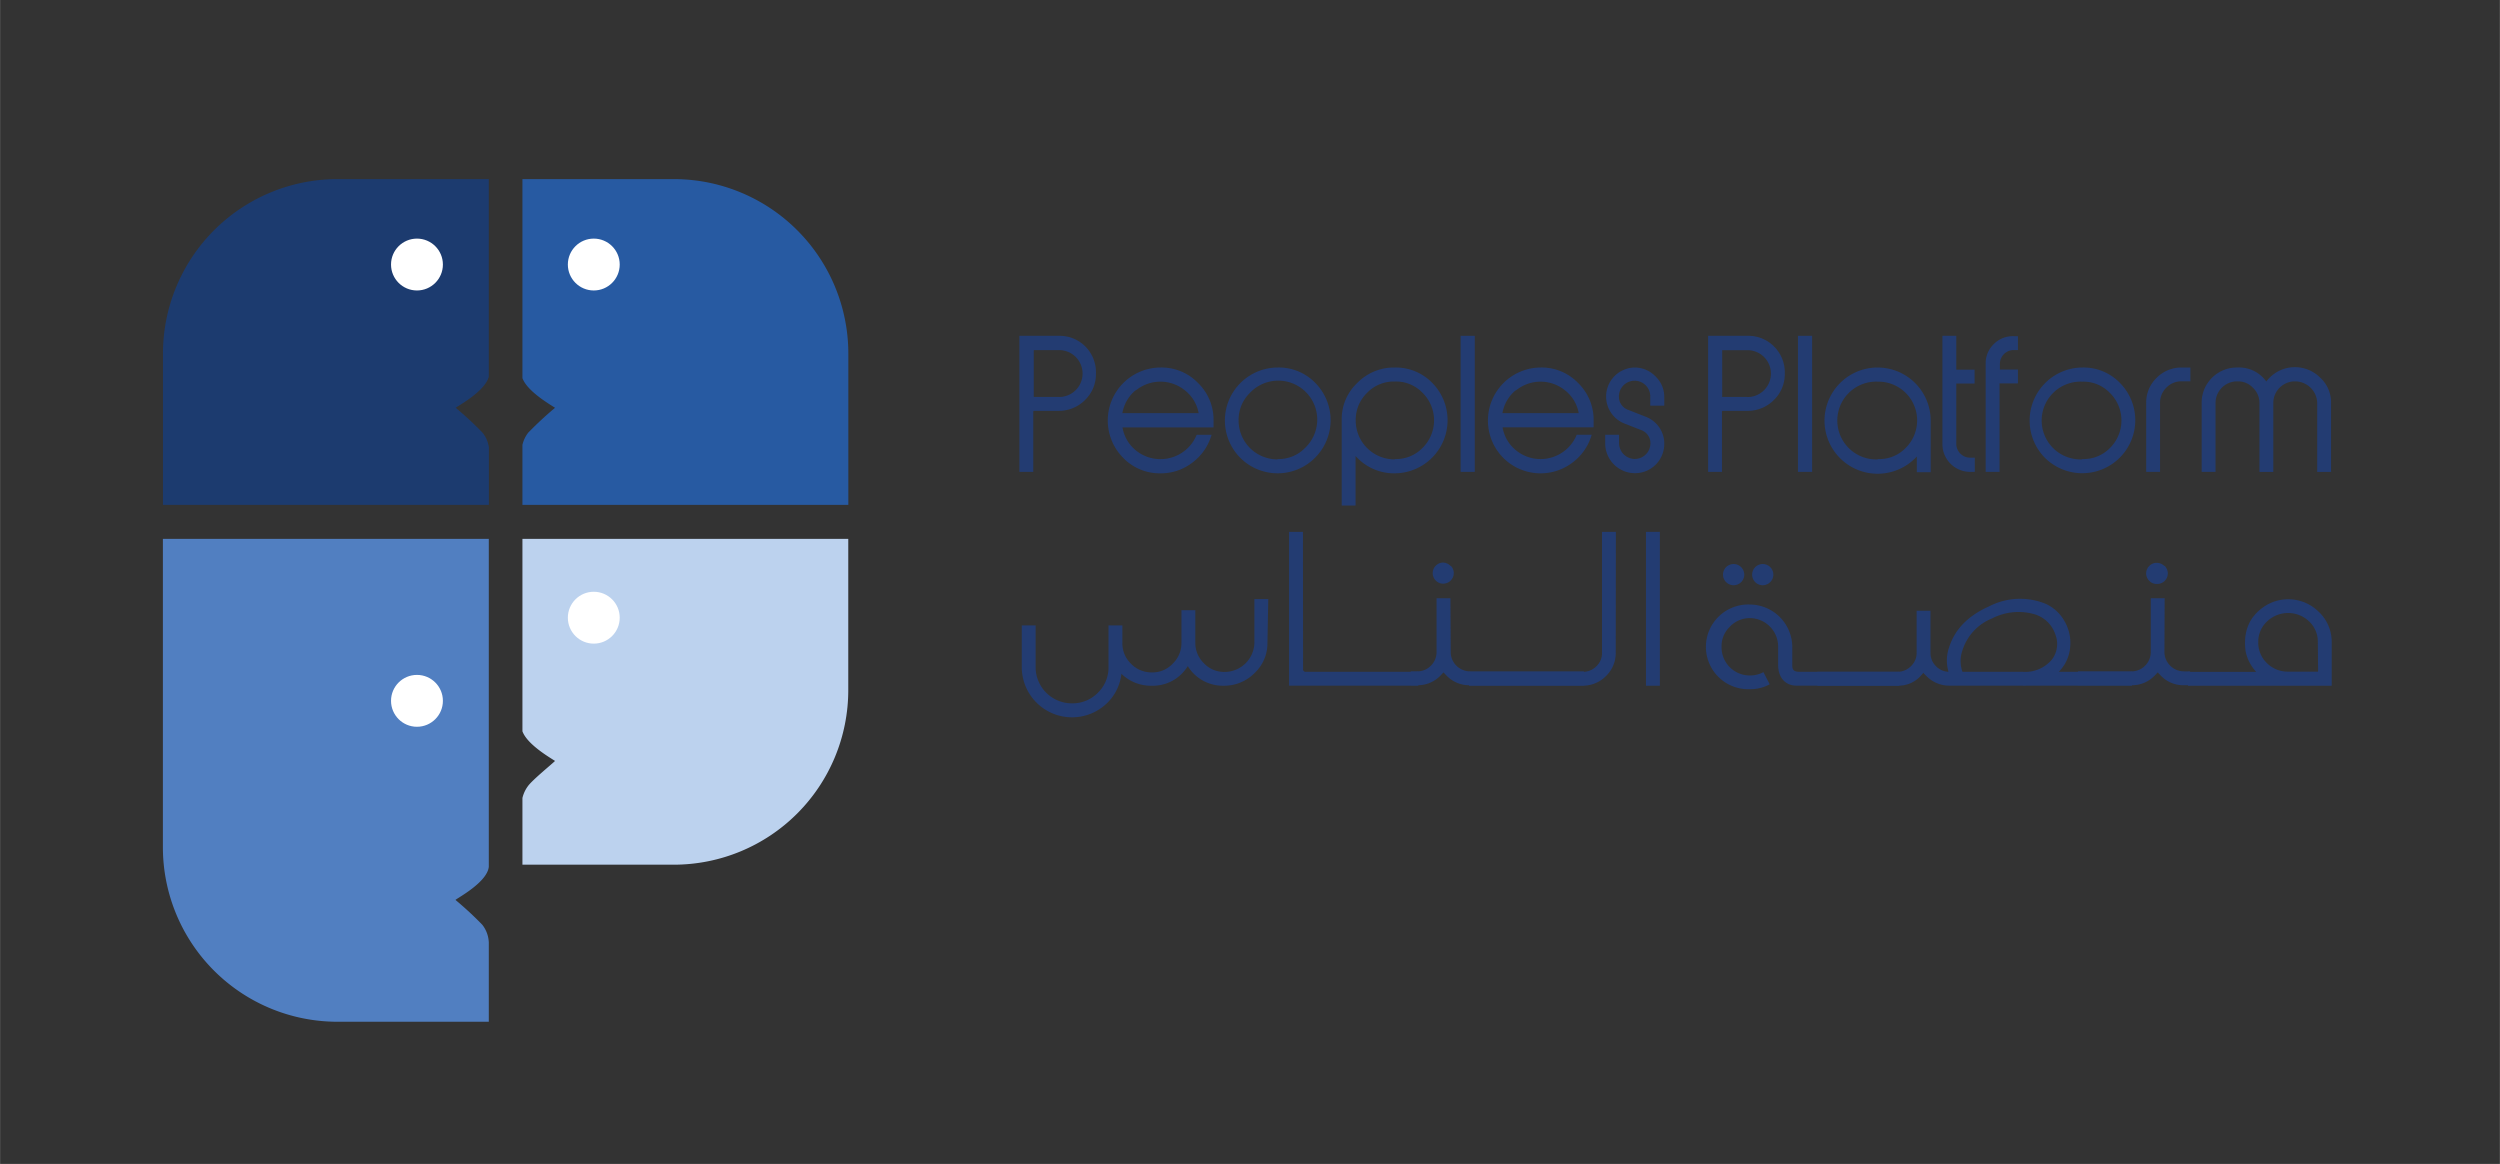 <svg id="Layer_1" data-name="Layer 1" xmlns="http://www.w3.org/2000/svg" width="127.18mm" height="59.21mm" viewBox="0 0 360.51 167.85">
  <rect x="0" y="0" width="360.51" height="167.85" fill="#333333" stroke="none"/>
  <defs>
    <style>
      .cls-1 {
        fill: #233c72;
      }

      .cls-2 {
        fill: #517fc1;
      }

      .cls-3 {
        fill: #1c3b6f;
      }

      .cls-4 {
        fill: #275aa2;
      }

      .cls-5 {
        fill: #bcd2ee;
      }

      .cls-6 {
        fill: #fff;
      }
    </style>
  </defs>
  <g>
    <g>
      <path class="cls-1" d="M152.72,48.43H147V68.05h2V59.32l.06-.07h3.6a5.3,5.3,0,0,0,3.82-1.58,5.19,5.19,0,0,0,1.56-3.82A5.27,5.27,0,0,0,156.54,50,5.21,5.21,0,0,0,152.72,48.43Zm0,8.81h-3.65a.2.2,0,0,1,0-.08V50.49h3.66a3.38,3.38,0,0,1,0,6.76Z"/>
      <path class="cls-1" d="M167.34,53a7.64,7.64,0,0,0-5.4,13,7.31,7.31,0,0,0,5.4,2.26,7.4,7.4,0,0,0,4.49-1.46A7.6,7.6,0,0,0,174.62,63l.1-.3h-2.15l-.06.13a5.61,5.61,0,0,1-5.17,3.38,5.54,5.54,0,0,1-3.58-1.29,5.36,5.36,0,0,1-1.89-3.28H175v-1a7.39,7.39,0,0,0-2.23-5.4A7.32,7.32,0,0,0,167.34,53Zm-3.58,3.33a5.6,5.6,0,0,1,7.15,0,5.39,5.39,0,0,1,1.94,3.25s0,.07,0,0h-11v0A5.5,5.5,0,0,1,163.76,56.28Z"/>
      <path class="cls-1" d="M184.23,53a7.64,7.64,0,0,0-5.4,13,7.61,7.61,0,0,0,10.82,0,7.65,7.65,0,0,0,0-10.8A7.32,7.32,0,0,0,184.23,53Zm0,13.25a5.6,5.6,0,0,1-5.62-5.6,5.44,5.44,0,0,1,1.64-4,5.62,5.62,0,1,1,7.95,7.94A5.29,5.29,0,0,1,184.23,66.2Z"/>
      <path class="cls-1" d="M201.12,53a7.39,7.39,0,0,0-5.4,2.23,7.15,7.15,0,0,0-2.24,5.32V72.9h2V65.76a7.4,7.4,0,0,0,5.62,2.5,7.66,7.66,0,0,0,5.42-13.06A7.32,7.32,0,0,0,201.12,53Zm0,13.25a5.6,5.6,0,0,1-5.62-5.6,5.44,5.44,0,0,1,1.64-4,5.36,5.36,0,0,1,4-1.63,5.3,5.3,0,0,1,4,1.63,5.58,5.58,0,0,1,0,7.94A5.31,5.31,0,0,1,201.12,66.2Z"/>
      <rect class="cls-1" x="210.63" y="48.43" width="2.04" height="19.62"/>
      <path class="cls-1" d="M222.15,53a7.65,7.65,0,0,0-5.4,13,7.6,7.6,0,0,0,9.89.8,7.58,7.58,0,0,0,2.8-3.81l.1-.3h-2.16l-.06.13a5.61,5.61,0,0,1-5.17,3.38,5.52,5.52,0,0,1-3.57-1.29,5.38,5.38,0,0,1-1.9-3.28h13.13v-1a7.4,7.4,0,0,0-2.24-5.4A7.3,7.3,0,0,0,222.15,53Zm-3.57,3.33a5.6,5.6,0,0,1,7.15,0,5.37,5.37,0,0,1,1.93,3.25s0,.07,0,0h-11v0A5.45,5.45,0,0,1,218.58,56.28Z"/>
      <path class="cls-1" d="M235.7,53A4.19,4.19,0,0,0,234.06,61l2.54,1A2,2,0,0,1,238,64a2.26,2.26,0,0,1-2.27,2.19,2.29,2.29,0,0,1-2.25-2.28V62.69h-2v1.23a4.3,4.3,0,0,0,4.31,4.32A4.22,4.22,0,0,0,240,64a4.14,4.14,0,0,0-2.63-3.88l-2.54-1a2,2,0,0,1-1.37-2,2.26,2.26,0,0,1,4.52.09V58.5H240V57.26a4.08,4.08,0,0,0-1.29-3A4.16,4.16,0,0,0,235.7,53Z"/>
      <path class="cls-1" d="M252,48.43h-5.68V68.05h2V59.32l.07-.07H252a5.28,5.28,0,0,0,3.82-1.58,5.19,5.19,0,0,0,1.56-3.82A5.27,5.27,0,0,0,255.86,50,5.21,5.21,0,0,0,252,48.43Zm0,8.81h-3.65a.2.2,0,0,1,0-.08v-6.6a.15.15,0,0,1,0-.06H252a3.38,3.38,0,0,1,0,6.76Z"/>
      <rect class="cls-1" x="259.28" y="48.43" width="2.04" height="19.62"/>
      <path class="cls-1" d="M270.8,53a7.66,7.66,0,1,0,5.62,12.83v2.27h2V60.6A7.66,7.66,0,0,0,270.8,53Zm0,13.25a5.61,5.61,0,1,1,0-11.21,5.59,5.59,0,0,1,4,9.57A5.26,5.26,0,0,1,270.8,66.2Z"/>
      <path class="cls-1" d="M282.11,53.25a.17.17,0,0,1,0-.07V48.43h-2V64.05a4,4,0,0,0,4,4h.67V66h-.67a2,2,0,0,1-2-2V55.31h2.64v-2h-2.64Z"/>
      <path class="cls-1" d="M287.51,49.63a3.8,3.8,0,0,0-1.16,2.81V68.05h2V55.37a.2.2,0,0,1,0-.08H291v-2H288.4a.17.17,0,0,1,0-.07v-.74a2,2,0,0,1,2-2H291v-2h-.67A3.85,3.85,0,0,0,287.51,49.63Z"/>
      <path class="cls-1" d="M300.27,53a7.65,7.65,0,0,0-5.4,13,7.64,7.64,0,1,0,10.82-10.8A7.3,7.3,0,0,0,300.27,53Zm0,13.25a5.61,5.61,0,1,1,0-11.21,5.3,5.3,0,0,1,4,1.63,5.58,5.58,0,0,1,0,7.94A5.31,5.31,0,0,1,300.27,66.2Z"/>
      <path class="cls-1" d="M311,54.49a4.92,4.92,0,0,0-1.5,3.61v9.95h2V58.1a3,3,0,0,1,.9-2.19,3,3,0,0,1,2.21-.92h1.26V53h-1.26A5,5,0,0,0,311,54.49Z"/>
      <path class="cls-1" d="M334.59,54.46a5.15,5.15,0,0,0-7.77.56A4.81,4.81,0,0,0,322.7,53,5.07,5.07,0,0,0,319,54.47a5,5,0,0,0-1.5,3.63v9.95h2V58.1A3.11,3.11,0,0,1,322.7,55a2.91,2.91,0,0,1,2.19.92,3,3,0,0,1,.94,2.19v9.95h2V58.1A3.11,3.11,0,0,1,331,55a3.19,3.19,0,0,1,3.16,3.11v9.95h2V58.1A4.84,4.84,0,0,0,334.59,54.46Z"/>
    </g>
    <path class="cls-1" d="M182.77,92.66a5.88,5.88,0,0,1-1.85,4.4,6.16,6.16,0,0,1-4.43,1.83,5.93,5.93,0,0,1-5.21-2.83,5.88,5.88,0,0,1-5.22,2.83,6.08,6.08,0,0,1-4.35-1.72,6.92,6.92,0,0,1-2,4.16,7.25,7.25,0,0,1-12.37-5.14v-6h2v6a5.22,5.22,0,0,0,5.24,5.24,5.1,5.1,0,0,0,3.74-1.53,5.05,5.05,0,0,0,1.53-3.71v-6h2v2.51a4.09,4.09,0,0,0,1.22,3,4.13,4.13,0,0,0,3.05,1.27,4,4,0,0,0,3-1.27,4.12,4.12,0,0,0,1.25-3V88h2v4.63a4.09,4.09,0,0,0,1.22,3,4,4,0,0,0,3,1.27,4.3,4.3,0,0,0,4.3-4.27V86.39h2Z"/>
    <path class="cls-1" d="M187.91,96.48a.35.35,0,0,0,.39.4h16.23v2H185.89V76.7h2Z"/>
    <path class="cls-1" d="M209.2,94a2.76,2.76,0,0,0,.82,2,2.81,2.81,0,0,0,2,.82h16.39v2H212a4.52,4.52,0,0,1-3.44-1.43l-.4-.42-.4.42a4.53,4.53,0,0,1-3.42,1.43h-.9v-2h.9a2.73,2.73,0,0,0,2-.82,2.76,2.76,0,0,0,.82-2V86.28h2Zm0-12.42a1.52,1.52,0,0,1-1.09,2.59,1.41,1.41,0,0,1-1.06-.45,1.5,1.5,0,0,1,0-2.14,1.45,1.45,0,0,1,1.06-.45A1.5,1.5,0,0,1,209.17,81.62Z"/>
    <path class="cls-1" d="M233,94.12a4.62,4.62,0,0,1-1.4,3.37,4.7,4.7,0,0,1-3.37,1.4H211.84v-2h16.42a2.72,2.72,0,0,0,1.94-.8,2.61,2.61,0,0,0,.82-2V76.7h2Z"/>
    <path class="cls-1" d="M237.36,98.89V76.7h2V98.89Z"/>
    <path class="cls-1" d="M258.46,93.27V96c0,.64.29.88,1,.88h14.41v2H259.07c-1.46,0-2.65-1-2.65-3V93.27a4.11,4.11,0,0,0-4.06-4.13,3.92,3.92,0,0,0-2.91,1.25,3.86,3.86,0,0,0-1.19,2.88,4.06,4.06,0,0,0,4.1,4.14,3.93,3.93,0,0,0,1.94-.48l.9,1.75a5.68,5.68,0,0,1-2.84.71,6.11,6.11,0,1,1,0-12.21A6.16,6.16,0,0,1,258.46,93.27Zm-6.92-10.41A1.54,1.54,0,0,1,250,84.4a1.53,1.53,0,1,1,1.53-1.54Zm4.19,0a1.54,1.54,0,0,1-1.54,1.54,1.53,1.53,0,1,1,1.54-1.54Z"/>
    <path class="cls-1" d="M297.71,89.57a6.15,6.15,0,0,1,.82,3.78,5.65,5.65,0,0,1-1.64,3.53h10.55v2H292.26v0a5.16,5.16,0,0,1-.67,0H281.13a4.6,4.6,0,0,1-3.34-1.4,3.56,3.56,0,0,1-.42-.45l-.4.45a4.29,4.29,0,0,1-3.34,1.4H262.09v-2h11.54a2.69,2.69,0,0,0,1.93-.8,2.59,2.59,0,0,0,.83-2v-6h2v6a2.68,2.68,0,0,0,.8,2,2.6,2.6,0,0,0,1.8.8,5.69,5.69,0,0,1,.08-3.5c.79-2.57,2.7-4.56,5.72-5.91a9.75,9.75,0,0,1,8.19-.4A5.85,5.85,0,0,1,297.71,89.57Zm-10.41-.4A7.37,7.37,0,0,0,283,93.78a4.65,4.65,0,0,0,0,3.1h8.66a5,5,0,0,0,4.27-1.8,3.74,3.74,0,0,0,.45-3.63,4.51,4.51,0,0,0-3-2.87A8.32,8.32,0,0,0,287.3,89.17Z"/>
    <path class="cls-1" d="M312.13,94a2.77,2.77,0,0,0,.83,2,2.81,2.81,0,0,0,2,.82h.87v2H315a4.52,4.52,0,0,1-3.44-1.43l-.4-.42-.4.42a4.53,4.53,0,0,1-3.42,1.43h-7.69v-2h7.69a2.73,2.73,0,0,0,2-.82,2.76,2.76,0,0,0,.82-2V86.28h2Zm0-12.42A1.52,1.52,0,0,1,311,84.21a1.41,1.41,0,0,1-1.06-.45,1.5,1.5,0,0,1,0-2.14,1.45,1.45,0,0,1,1.06-.45A1.5,1.5,0,0,1,312.11,81.62Z"/>
    <path class="cls-1" d="M336.25,92.53v6.36h-6.33a6,6,0,0,1-4-1.46l-.19-.16,4.12,1.62H315.53v-2h9.83a6.15,6.15,0,0,1-1.53-3c-.43-3.39,1-5.19,2.49-6.28a6.24,6.24,0,0,1,8.05.61A5.92,5.92,0,0,1,336.25,92.53Zm-2,0A4,4,0,0,0,333,89.62a4.39,4.39,0,0,0-6.07,0,4,4,0,0,0-1.27,3,4.09,4.09,0,0,0,1.24,3,4.24,4.24,0,0,0,3.05,1.24h4.34Z"/>
  </g>
  <g>
    <path class="cls-2" d="M65.67,129.78c.4-.34,4.57-2.56,4.81-4.77V77.71h-47v44.47a25.17,25.17,0,0,0,25.17,25.17H70.48V135.94a4.41,4.41,0,0,0-.94-2.58A49.35,49.35,0,0,0,65.67,129.78Z"/>
    <path class="cls-3" d="M65.71,58.81c.38-.32,4.25-2.39,4.77-4.5V25.83H48.66A25.17,25.17,0,0,0,23.49,51V72.81h47V64.48a4.38,4.38,0,0,0-.91-2.08A49.93,49.93,0,0,0,65.71,58.81Z"/>
    <path class="cls-4" d="M97.15,25.83H75.33v28.7c.72,2,4.33,4,4.7,4.28a51.76,51.76,0,0,0-3.87,3.59,4.65,4.65,0,0,0-.83,1.75v8.66h47V51A25.17,25.17,0,0,0,97.15,25.83Z"/>
    <path class="cls-5" d="M75.33,77.71v27.75c.72,2,4.33,4,4.7,4.28-.4.41-3.15,2.64-3.87,3.58a4.69,4.69,0,0,0-.83,1.76v9.62H97.15a25.17,25.17,0,0,0,25.17-25.17V77.71Z"/>
    <circle class="cls-6" cx="85.62" cy="89.08" r="3.74"/>
    <circle class="cls-6" cx="85.62" cy="38.15" r="3.74"/>
    <circle class="cls-6" cx="60.12" cy="38.15" r="3.74"/>
    <circle class="cls-6" cx="60.12" cy="101.07" r="3.74"/>
  </g>
</svg>
